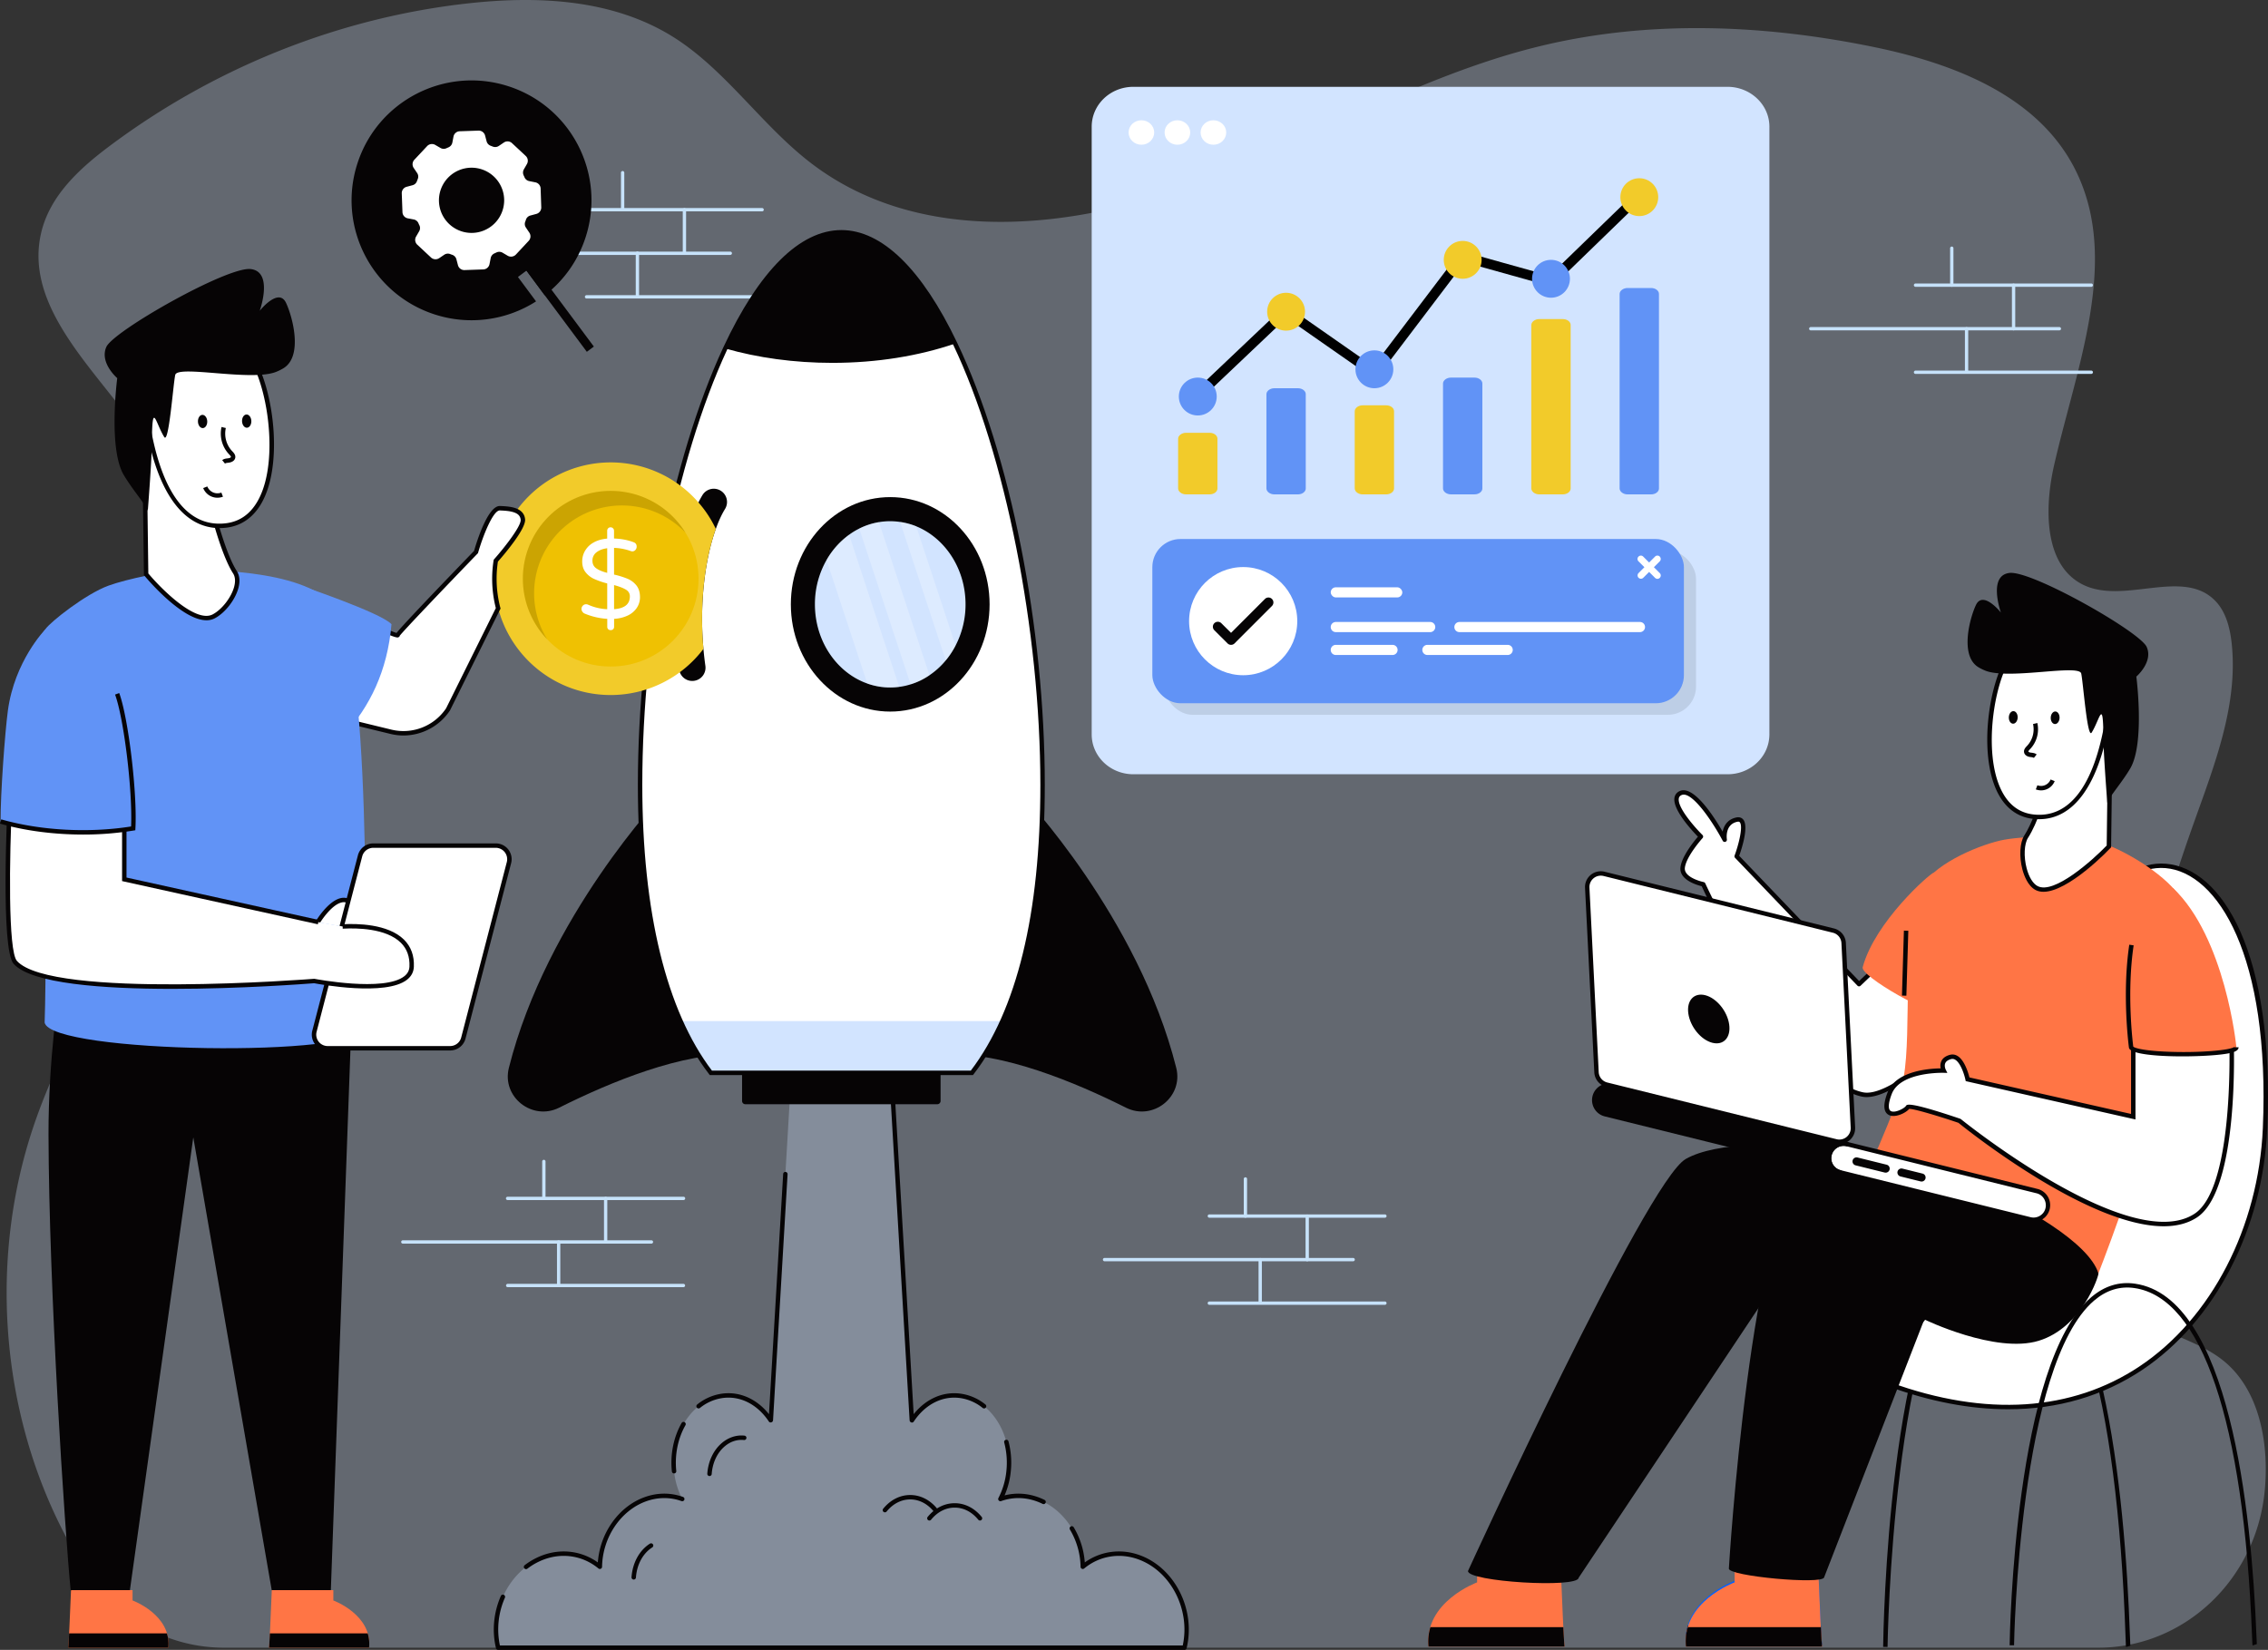 <svg xmlns="http://www.w3.org/2000/svg" viewBox="0 0 4300 3128.49"><rect x="0" y="0" width="4300" height="3128.49" fill="#333333" stroke="none"/><defs><style>.cls-1{opacity:0.3;}.cls-2{fill:#d2e4ff;}.cls-3{fill:#bdd6ff;}.cls-4{fill:#c6e2fa;}.cls-5{fill:#fff;}.cls-6{fill:#060405;}.cls-7{fill:#ff7545;}.cls-8{fill:#f2cb2a;}.cls-9{fill:#efc102;}.cls-10{opacity:0.15;}.cls-11{fill:#6193f6;}.cls-12{opacity:0.1;}.cls-13{fill:#0461fd;}.cls-14{opacity:0.25;}</style></defs><g id="Layer_2" data-name="Layer 2"><g id="Layer_1-2" data-name="Layer 1"><g id="Startup_Capital" data-name="Startup Capital"><g class="cls-1"><path class="cls-2" d="M424.52,3124.29h3554.2c162,0,299.57-128.68,315.18-298.76l.3-3.33c7.5-87.78-11.05-185.7-76.56-240.31-52.36-43.66-125.89-52.38-175.81-99.07-77.23-72.12-68-200.19-48.14-306.91a4038.16,4038.16,0,0,1,166.61-618.18c38.7-108.59,82.88-221,71-336.35-3-29.08-10.29-59.23-29.52-80.22-61.8-67.5-177.82,8.89-256.57-34.6-69.82-38.5-69.14-143.62-50.76-224.38,42.16-184.8,124.11-385,43-554.68C3868,182.09,3703.81,120.19,3552.37,89.07c-208.68-42.78-426-51.85-633.13-1.42-237.1,57.63-451.35,190.23-682.38,270.8s-504.14,101.21-700.51-50.16c-92.16-71-159.87-174.4-257.51-236.65C1164.76-.93,1023.62-8.31,891.07,6c-244.94,26.42-483,120.87-683.65,271.17C151,319.41,94.27,371.08,77.91,442,48.07,571,160,681.28,238.2,785.33c137.35,182.76,189,433.91,135.67,660.25-58.52,248.48-230.19,450.72-311,692.09C-18.38,2380.46-.42,2658.2,111.39,2887a917.34,917.34,0,0,0,52.24,92.83C222,3070.86,320.34,3124.29,424.52,3124.29Z"/></g><line class="cls-3" x1="1111.9" y1="397.64" x2="1445.11" y2="397.64"/><path class="cls-4" d="M1445.11,400.79H1111.9a3.15,3.15,0,0,1,0-6.29h333.21a3.15,3.15,0,0,1,0,6.29Z"/><line class="cls-3" x1="1111.9" y1="562.82" x2="1445.11" y2="562.82"/><path class="cls-4" d="M1445.11,566H1111.9a3.15,3.15,0,0,1,0-6.29h333.21a3.15,3.15,0,0,1,0,6.29Z"/><line class="cls-3" x1="913.25" y1="480.23" x2="1384.59" y2="480.23"/><path class="cls-4" d="M1384.59,483.38H913.25a3.15,3.15,0,0,1,0-6.3h471.34a3.15,3.15,0,1,1,0,6.3Z"/><line class="cls-3" x1="1180.47" y1="327.43" x2="1180.47" y2="397.64"/><path class="cls-4" d="M1180.47,400.79a3.15,3.15,0,0,1-3.15-3.15V327.43a3.15,3.15,0,0,1,6.3,0v70.21A3.15,3.15,0,0,1,1180.47,400.79Z"/><line class="cls-3" x1="1297.62" y1="397.64" x2="1297.62" y2="480.23"/><path class="cls-4" d="M1297.62,483.38a3.15,3.15,0,0,1-3.14-3.15V397.64a3.15,3.15,0,0,1,6.29,0v82.59A3.15,3.15,0,0,1,1297.62,483.38Z"/><line class="cls-3" x1="1208.49" y1="480.23" x2="1208.49" y2="560.06"/><path class="cls-4" d="M1208.49,563.21a3.15,3.15,0,0,1-3.14-3.15V480.23a3.15,3.15,0,1,1,6.29,0v79.83A3.15,3.15,0,0,1,1208.49,563.21Z"/><path class="cls-2" d="M3354.67,240.24V1392.59a76.39,76.39,0,0,1-1.58,14.88c-7.22,34.65-39.24,60.65-77.72,60.65H2148.87c-43.74,0-79.07-33.74-79.07-75.53V240.24c0-41.67,35.1-75.61,79.07-75.61h1126.5C3318.39,164.63,3354.67,198,3354.67,240.24Z"/><path class="cls-5" d="M2188.31,251.22c0,12.86-10.93,23.23-24.25,23.23s-24.33-10.37-24.33-23.23,10.86-23.16,24.33-23.16S2188.31,238.43,2188.31,251.22Z"/><path class="cls-5" d="M2324.85,251.22c0,12.86-10.93,23.23-24.32,23.23s-24.26-10.37-24.26-23.23,10.86-23.16,24.26-23.16S2324.85,238.43,2324.85,251.22Z"/><path class="cls-5" d="M2256.58,251.22c0,12.86-10.93,23.23-24.32,23.23S2208,264.08,2208,251.22s10.86-23.16,24.26-23.16S2256.58,238.43,2256.58,251.22Z"/><g class="cls-1"><path class="cls-2" d="M2245.76,3124.29H944.45c-17.13-71,21.33-147.72,85.86-171.35,38.68-14.2,78-6.1,107,17.92.86-56,34.69-109.1,85.54-127.81,24.35-8.9,48.92-8.5,70.68-.67a146.74,146.74,0,0,1-15.52-52.69c-7.21-70,33-133.79,89.75-142.68,36.84-5.85,71.64,13.14,93.51,46.19l.21-.4,35.88-607.29h195.53l35.88,607.29.22.4c21.86-33,56.66-52,93.51-46.19,56.77,8.89,97,72.73,89.74,142.68a146.74,146.74,0,0,1-15.52,52.69c21.77-7.83,46.33-8.23,70.68.67,50.85,18.71,84.68,71.8,85.54,127.81,29-24,68.3-32.12,107-17.92C2224.43,2976.57,2262.89,3053.28,2245.76,3124.29Z"/></g><path class="cls-6" d="M1278,2793.88a4.18,4.18,0,0,1-4.16-3.76c-3.36-32.49,3.22-65.16,18.53-92a4.2,4.2,0,0,1,7.29,4.16c-14.45,25.3-20.65,56.18-17.48,87a4.2,4.2,0,0,1-3.74,4.6Z"/><path class="cls-6" d="M994,2973.71a4.2,4.2,0,0,1,.78-5.88,129.34,129.34,0,0,1,34.1-18.83c35.85-13.15,74.34-8,104.58,13.61,4-55.52,39.24-105.58,87.94-123.5,24.49-9,49.91-9.18,73.53-.67a4.19,4.19,0,1,1-2.83,7.89c-21.78-7.83-45.21-7.61-67.81.66-47.9,17.62-81.94,68.59-82.79,123.93a4.2,4.2,0,0,1-6.87,3.17c-28.79-23.86-67.22-30.29-102.86-17.21a120.38,120.38,0,0,0-31.89,17.61A4.19,4.19,0,0,1,994,2973.71Z"/><path class="cls-6" d="M2245.76,3128.49H944.45a4.21,4.21,0,0,1-4.08-3.21c-7.85-32.55-4.55-67.78,9.3-99.23a4.2,4.2,0,0,1,7.68,3.39,148.3,148.3,0,0,0-9.55,90.66H2242.42c14.72-68-22.42-140.69-84-163.21-35.62-13.08-74.08-6.66-102.86,17.2a4.2,4.2,0,0,1-6.87-3.17,141.86,141.86,0,0,0-20.2-70.67,4.19,4.19,0,1,1,7.19-4.32,150.31,150.31,0,0,1,21,66.68c30.25-21.62,68.74-26.77,104.58-13.6,66.38,24.29,106.08,103.37,88.5,176.27A4.2,4.2,0,0,1,2245.76,3128.49Z"/><path class="cls-6" d="M1976.73,2851.61a113.51,113.51,0,0,0-10.8-4.63c-22.59-8.25-46-8.47-67.81-.65a4.2,4.2,0,0,1-5.13-5.9,141.67,141.67,0,0,0,15.06-51.18,150.11,150.11,0,0,0-4.15-54.18,4.2,4.2,0,0,1,8.11-2.16,158.69,158.69,0,0,1,4.38,57.21,152.79,152.79,0,0,1-11.76,45.43c20.9-5.41,42.91-4.22,64.19,3.56a120.58,120.58,0,0,1,11.61,5,4.19,4.19,0,0,1-3.7,7.53Z"/><path class="cls-6" d="M1724.56,2693l-35.65-603.34H1497.34a4.2,4.2,0,1,1,0-8.39h195.53a4.2,4.2,0,0,1,4.19,4l35.22,596.24c23.66-29.68,56.92-44,90.85-38.63a95.48,95.48,0,0,1,45.22,20.3,4.19,4.19,0,1,1-5.22,6.56,87.37,87.37,0,0,0-41.3-18.58c-34-5.39-67.43,11.19-89.37,44.36C1730.12,2699.05,1724.79,2697.26,1724.56,2693Z"/><path class="cls-6" d="M1457.75,2695.51c-22-33.17-55.33-49.76-89.36-44.36a87.36,87.36,0,0,0-41.31,18.58,4.19,4.19,0,0,1-5.23-6.56,95.66,95.66,0,0,1,45.24-20.31c33.85-5.39,67.18,9,90.85,38.65l26.9-455.42a4.19,4.19,0,1,1,8.37.5L1465.65,2693C1465.44,2697.12,1459.86,2698.69,1457.75,2695.51Z"/><path class="cls-6" d="M1345.21,2798.85h-.31a4.21,4.21,0,0,1-3.89-4.48c1.66-23.69,11.82-45,27.91-58.5,12.39-10.4,27.53-15.26,42.55-13.65a4.18,4.18,0,0,1,3.73,4.61,4.28,4.28,0,0,1-4.61,3.73c-13-1.36-25.49,2.7-36.28,11.73-14.35,12-23.44,31.23-24.93,52.66A4.19,4.19,0,0,1,1345.21,2798.85Z"/><path class="cls-6" d="M1201.23,2995.11a4.2,4.2,0,0,1-3.89-4.48c1.9-27.22,14.91-51,34.83-63.57a4.19,4.19,0,1,1,4.48,7.09c-17.66,11.17-29.23,32.5-30.94,57.06A4.2,4.2,0,0,1,1201.23,2995.11Z"/><path class="cls-6" d="M1770.4,2866.08c-12-14.77-27.86-22.91-44.69-22.91s-32.7,8.14-44.69,22.91a4.19,4.19,0,1,1-6.52-5.28c13.62-16.78,31.81-26,51.21-26s37.59,9.24,51.21,26a4.19,4.19,0,1,1-6.52,5.28Z"/><path class="cls-6" d="M1854.72,2881.62c-12-14.78-27.87-22.92-44.7-22.92s-32.7,8.14-44.69,22.92a4.19,4.19,0,0,1-6.52-5.28c13.62-16.79,31.81-26,51.21-26s37.59,9.24,51.22,26a4.19,4.19,0,0,1-6.52,5.28Z"/><path class="cls-6" d="M1256.14,1507.57s-219.4,230.75-291.35,517.3c-13.85,55.19,44.44,101,95.3,75.49,96.71-48.47,234.8-105.67,340.35-100.92C1581.33,2007.57,1256.14,1507.57,1256.14,1507.57Z"/><path class="cls-6" d="M1938.76,1507.57s219.4,230.75,291.35,517.3c13.85,55.19-44.44,101-95.3,75.49-96.71-48.47-234.8-105.67-340.35-100.92C1613.57,2007.57,1938.76,1507.57,1938.76,1507.57Z"/><path class="cls-6" d="M1406.94,2034.31h376.33a0,0,0,0,1,0,0v53.31a6.17,6.17,0,0,1-6.17,6.17h-364a6.17,6.17,0,0,1-6.17-6.17v-53.31A0,0,0,0,1,1406.94,2034.31Z"/><path class="cls-5" d="M1974.47,1488c0,262.12-52,439.6-134,546.36H1345.57c-82-106.76-134.21-284.24-134.21-546.36,0-290.34,63.86-617.08,161.47-827.16C1435.17,527,1511,440.42,1593,440.42c80.07,0,154.22,82.55,215.61,211C1908.7,861,1974.47,1193.23,1974.47,1488Z"/><path class="cls-2" d="M1639.67,449.83a120.49,120.49,0,0,0-93.36,0Z"/><path class="cls-2" d="M1288,1936.13c16.92,37.68,36.24,70.35,57.61,98.18h494.88c21.37-27.83,40.67-60.5,57.58-98.18Z"/><path class="cls-6" d="M1810.81,651.45c-68.63,23.45-148.12,36.6-232.76,36.6-72.83,0-141.65-9.72-203-27.26C1437.36,527,1513.23,440.42,1595.2,440.42,1675.27,440.42,1749.42,523,1810.81,651.45Z"/><path class="cls-6" d="M1844.71,2038.5h-499l-1.26-1.64c-89.63-116.73-135.08-301.41-135.08-548.91,0-291.93,63.53-617.3,161.86-828.93,67.89-145.75,145.35-222.79,224-222.79,76.81,0,152.68,73.8,219.38,213.42,101,211.42,166.26,540.47,166.26,838.3,0,247.66-45.38,432.34-134.88,548.91Zm-494.88-8.39h490.74c87.52-115.16,131.9-297.56,131.9-542.16,0-292.11-66.49-627.54-165.44-834.69-65.22-136.5-138.46-208.65-211.82-208.65-75.14,0-150,75.37-216.39,217.95C1281,873.16,1217.75,1197.14,1217.75,1488,1217.75,1728.93,1263.42,1916.34,1349.83,2030.11Z"/><ellipse class="cls-6" cx="1687.81" cy="1145.94" rx="188.4" ry="203.33"/><path class="cls-2" d="M1830.61,1145.91a168.72,168.72,0,0,1-18.91,78.21,156.22,156.22,0,0,1-18.57,28.11,145.55,145.55,0,0,1-31,28.19,129.45,129.45,0,0,1-35.72,17.24,116.1,116.1,0,0,1-21.59,4.76,126.75,126.75,0,0,1-17.06,1.17,128.28,128.28,0,0,1-43.5-7.52c-57.48-20.33-99.22-79.89-99.22-150.16a168.44,168.44,0,0,1,22-84,152.36,152.36,0,0,1,42.75-47.93,129.37,129.37,0,0,1,19.24-11.71,131.68,131.68,0,0,1,37.39-12.22,128.32,128.32,0,0,1,40.16-.33,130.21,130.21,0,0,1,30.45,8.2C1791.62,1020.17,1830.61,1078.14,1830.61,1145.91Z"/><path class="cls-6" d="M1374.68,965c-6.27,10.21-12.21,23-17.56,38-19.66,54.71-31.46,138-23.43,227.46.92,10.62,2.18,21.33,3.68,32.12a25.09,25.09,0,0,1-21.33,28.36,25.52,25.52,0,0,1-3.6.25,25,25,0,0,1-24.76-21.58c-2.93-20.67-4.85-41.08-5.85-61v-.08c-3.94-75,4.93-143,19.66-195.5,6.6-23.51,14.3-43.84,22.67-60.32,2.51-5,5.1-9.7,7.69-14A25.12,25.12,0,1,1,1374.68,965Z"/><path class="cls-6" d="M246.28,3015.27l120.18-858.68,148.72,858.68H627.26l42-1158.3h-552c-6,13-25.64,157.78-25.29,294.23.77,293.87,30.75,750.12,42.16,865.93Z"/><path class="cls-7" d="M251.32,3034.74v-19.55H134.63c-1.52,37.81-4.52,109.1-5.41,109.1H319.09C325.55,3061.9,251.32,3034.74,251.32,3034.74Z"/><path class="cls-6" d="M316.48,3097.15a68.8,68.8,0,0,1,2.61,27.14H129.22c.36,0,1-11.25,1.83-27.14Z"/><path class="cls-7" d="M632,3034.74v-19.55H515.29c-1.53,37.81-4.52,109.1-5.41,109.1H699.75C706.2,3061.9,632,3034.74,632,3034.74Z"/><path class="cls-6" d="M697.13,3097.15a68.61,68.61,0,0,1,2.62,27.14H509.88c.35,0,1-11.25,1.83-27.14Z"/><path class="cls-8" d="M1333.69,1230.4a220.72,220.72,0,0,1-175.84,87.5c-102.39,0-188.48-69.85-213.32-164.38a221.41,221.41,0,0,1-4.52-90.35,217.3,217.3,0,0,1,38.82-94.45,220.23,220.23,0,0,1,345.33-16.06,215.21,215.21,0,0,1,33,50.28C1337.46,1057.65,1325.66,1140.89,1333.69,1230.4Z"/><circle class="cls-9" cx="1157.86" cy="1097.34" r="166.52"/><g class="cls-10"><path d="M1299.55,1009.94a166.49,166.49,0,0,0-262.08,202.43,166.5,166.5,0,1,1,262.08-202.43Z"/></g><path class="cls-5" d="M1206.54,1110a42.76,42.76,0,0,0-16.9-12.64,157.8,157.8,0,0,0-25.43-7.86v-50.61a103.72,103.72,0,0,1,31,5.77,9.52,9.52,0,0,0,3.43.84,7.56,7.56,0,0,0,6.11-2.76,9.23,9.23,0,0,0,2.34-6.19c0-4.27-1.92-7-5.94-8.45-10.7-4.1-23.09-6.44-37-7v-14.64a6.11,6.11,0,0,0-1.93-4.68,6.23,6.23,0,0,0-4.6-1.93,6.1,6.1,0,0,0-4.6,1.93,6.7,6.7,0,0,0-1.84,4.68v14.81c-10,.92-18.65,3.34-25.77,7.44a42,42,0,0,0-16.14,15.56,39.79,39.79,0,0,0-5.44,20.33c0,8.37,2.18,15.31,6.61,20.75A43.31,43.31,0,0,0,1127,1098a148.18,148.18,0,0,0,24.26,8.28v48.86a97.76,97.76,0,0,1-36-8.45,9.67,9.67,0,0,0-4-.92,8.06,8.06,0,0,0-6.27,2.68,8.73,8.73,0,0,0-2.51,6.27,8.63,8.63,0,0,0,1.75,5.19,8.9,8.9,0,0,0,4.19,3.51,131,131,0,0,0,42.91,10v15.06a6.3,6.3,0,0,0,1.84,4.68,6.6,6.6,0,0,0,4.6,1.67,6.7,6.7,0,0,0,4.77-1.75,6.48,6.48,0,0,0,1.76-4.6v-15.06a68.41,68.41,0,0,0,25.85-6.28,42.35,42.35,0,0,0,17.23-14.55,36.28,36.28,0,0,0,6-20.42C1213.31,1123,1211.05,1115.62,1206.54,1110Zm-55.3-23.76c-9.2-2.34-16.14-5.27-20.91-8.7s-7.11-8.2-7.11-14.39a19.43,19.43,0,0,1,7.69-15.89c5.11-4,11.88-6.61,20.33-7.7Zm13,68.85v-45.68c10,2.68,17.4,5.6,22.42,8.62s7.53,7.36,7.53,12.88Q1194.16,1153,1164.21,1155.11Z"/><path class="cls-5" d="M937.33,1097.38a221.33,221.33,0,0,0,7.2,56.14l-95.29,192a101.28,101.28,0,0,1-108,42.08L526.08,1335.3l123.39-176.43s103.57,49.86,104.16,45.59,148.9-157.69,148.9-157.69,23.93-83.9,45.34-83.07c11.55.42,22.76,1.34,31,5,6.94,3,11.71,8.12,12.54,16.4,1.76,18.07-51.36,78.05-51.36,78.05A219.24,219.24,0,0,0,937.33,1097.38Z"/><path class="cls-6" d="M764.9,1394.62a104.23,104.23,0,0,1-24.65-3l-221.12-53.74,129-184.37,3.21,1.54c42.43,20.43,90.27,42.33,100.47,45.15,6.8-8.58,34.29-38.94,147-155.63,4.79-16.6,26.14-86.2,49.25-85.1,11.58.42,23.54,1.36,32.5,5.39s14.08,10.57,15,19.8c1.8,18.43-40.9,68.21-51.57,80.33a215.41,215.41,0,0,0-2.44,32.36,217.72,217.72,0,0,0,7.05,55.07l.4,1.52-96,193.39A106.24,106.24,0,0,1,764.9,1394.62ZM533,1332.67l209.2,50.84a97.37,97.37,0,0,0,103.53-40.34l94.32-190.12a226.16,226.16,0,0,1-6.94-55.66,223.82,223.82,0,0,1,2.73-34.87l.2-1.21.81-.92c20.06-22.66,51.47-63,50.32-74.87-.62-6.13-3.81-10.25-10.05-12.95-7.69-3.45-18.68-4.29-29.43-4.68h-.19c-12.51,0-31.46,46.68-41,80l-.29,1-.73.76c-56.3,58.27-141,146.8-147.87,156.17l-.18,1.29-2,1.19c-2.24,1.21-6,3.25-104.6-44.14Zm217.85-131.28a3.88,3.88,0,0,0-1.39,2.37A6.49,6.49,0,0,1,750.88,1201.39Z"/><path class="cls-11" d="M564.08,1108.39s158.27,53.1,178.18,75.26C734.53,1272.75,701,1340,651.94,1394"/><path class="cls-11" d="M690.75,1949c0,56.91-594.2,48.72-606.12-10,0,0,7.21-199.74-7.74-391.46H19.34c-.46-52-.55-163,4.87-203.74,12.66-94.35,38.89-117.13,61.85-150.79,9.63-14.11,76.82-67,119.65-82.54,35-12.71,109.12-28.17,146.31-29.11,52.23-1.32,248.13,0,290.68,81C708.82,1288.49,690.75,1949,690.75,1949Z"/><path class="cls-5" d="M602.41,1748.69s34-56.59,60.8-38.65c26.27,17.39-13.18,45.55-14.62,46.89"/><path class="cls-6" d="M652,1759.58l-6.27-5.71c.13-.13.51-.43,1.08-.89,18.87-14.81,21.38-24.53,21.2-29-.16-4-2.49-7.38-7.12-10.45a16.09,16.09,0,0,0-13.07-2.34c-20.51,4.58-41.6,39.31-41.81,39.66l-7.19-4.32C599.75,1745,622,1708.38,646,1703a24.45,24.45,0,0,1,19.56,3.55c6.91,4.58,10.57,10.33,10.84,17.09C676.82,1734.27,668.39,1746.7,652,1759.58Z"/><path class="cls-5" d="M853.47,1987.66H621.21a25.82,25.82,0,0,1-24.93-32.55l86.48-332.61a25.81,25.81,0,0,1,24.93-19.09H940A25.83,25.83,0,0,1,964.88,1636l-86.48,332.6A25.82,25.82,0,0,1,853.47,1987.66Z"/><path class="cls-6" d="M853.47,1991.86H621.21a30,30,0,0,1-29-37.85l86.46-332.57a30.1,30.1,0,0,1,29-22.22H940a30,30,0,0,1,29,37.84l-86.46,332.57A30.1,30.1,0,0,1,853.47,1991.86ZM707.69,1607.6a21.69,21.69,0,0,0-20.89,16l-86.46,332.57a21.63,21.63,0,0,0,20.87,27.31H853.47a21.68,21.68,0,0,0,20.88-16l86.46-332.57A21.62,21.62,0,0,0,940,1607.6Z"/><path class="cls-5" d="M649.75,1756.77c4.39,0,134.69-11.66,130.74,76.31-2.78,62.41-184.63,27.08-184.63,27.08S96.22,1900.06,29,1824.83c-24.39-27.26-9.77-317.53-9.77-317.53l216.46,1.8v158.26l367.92,81.16"/><path class="cls-6" d="M326.64,1875.06c-130.9,0-267.06-9.69-300.8-47.44C1,1799.88,13.5,1537,15,1507.09l.19-4,224.65,1.87v159l364.62,80.43-1.8,8.19-371.21-81.88V1513.26l-208.28-1.73c-5.7,116.06-7.94,291.66,8.91,310.5,65.11,72.84,558.46,34.34,563.44,33.94l.57,0,.57.11c1.31.25,131.71,25.15,169.92-5,6.21-4.89,9.38-10.84,9.71-18.2.83-18.51-4.63-33.72-16.23-45.21-28.25-28-85.31-28.07-108.54-26.8-.92,0-1.53.08-1.78.08v-8.39l1.33-.07c24.36-1.33,84.27-1.12,114.9,29.22,13.35,13.23,19.64,30.57,18.7,51.54-.43,9.81-4.76,18-12.89,24.42-40.25,31.72-165.34,8.76-176.16,6.7C581.92,1865.47,456.88,1875.06,326.64,1875.06Z"/><path class="cls-11" d="M252.55,1570.72c3.68-68-13.23-208-30.43-255.12C186.45,1217.78,85.3,1194.17,85.3,1194.17s-57.72,59.1-70.39,153.46C9.45,1388.36.74,1505.7,1.15,1557.69,64.54,1575.82,158.9,1586.27,252.55,1570.72Z"/><path class="cls-6" d="M157.52,1582.46c-54.63,0-109.65-7-157.52-20.74l2.31-8.06c74.25,21.24,166,26.23,246.22,13.46,2.89-67.92-13.49-203.86-30.35-250.09l7.88-2.87c17.41,47.73,34.33,189.32,30.67,256.78l-.18,3.37-3.31.54A588.22,588.22,0,0,1,157.52,1582.46Z"/><path class="cls-5" d="M406.53,981.5s18.42,71.64,39,103.57c15.48,24-13.69,69.71-40.31,83.64-43.38,22.7-128.17-79.82-128.17-79.82L273.65,827Z"/><path class="cls-6" d="M391.37,1176.12c-47,0-114.39-80.72-117.57-84.55l-.94-1.15v-1.48l-3.54-273.42,141,164,.24,1c.18.71,18.49,71.35,38.45,102.34,5.33,8.28,6.41,19.28,3.09,31.82-6,22.67-25.32,47.52-45,57.81A33.54,33.54,0,0,1,391.37,1176.12Zm-110.15-88.77c23.82,28.46,89.37,94.73,122,77.65,17.49-9.16,35.39-32.23,40.75-52.51,1.88-7.12,3.06-17.26-2-25.15-19.65-30.5-36.93-94.86-39.29-103.84L278,838.48Z"/><path class="cls-5" d="M278.89,797.51c2.2,3.08,22.66,213.17,149.14,199S521.58,720.92,465.1,663s-171.78-6-171.78-6l-37.8,91Z"/><path class="cls-6" d="M416.23,1001.33c-69.3,0-118.81-69-140.12-196.07-.53-3.1-.86-5.21-1.09-6.1l-24.09-51,39.15-94.28,1.52-.69c4.81-2.16,118.64-52.45,176.5,6.9,42.2,43.28,68.78,185.19,38.14,271-14.8,41.44-41.68,65.49-77.74,69.55A109.23,109.23,0,0,1,416.23,1001.33ZM282.56,795.47c.57,1,.79,2.3,1.82,8.4,22,131.32,71.42,196.51,143.18,188.42,33.12-3.72,56.93-25.27,70.78-64,29.2-81.75,3.53-221.54-36.25-262.33-50.34-51.65-152-11.44-165.56-5.74l-36.42,87.73Z"/><ellipse class="cls-6" cx="384.13" cy="799.18" rx="8.82" ry="12.56" transform="translate(-30.42 15.35) rotate(-2.2)"/><ellipse class="cls-6" cx="467.74" cy="798.48" rx="8.82" ry="12.56" transform="translate(-30.33 18.56) rotate(-2.2)"/><path class="cls-6" d="M426.56,879.06l-5.26-6.53c3.13-2.52,6.8-3,10.05-3.38l1.89-.25c2.4-.38,4.36-1.38,4.55-2.34.24-1.26-1.92-3.51-3.5-5.15A57.13,57.13,0,0,1,420,809.65l8.16,1.94a48.45,48.45,0,0,0,12,43.83c2.87,3,6.95,7.21,5.85,12.76-.93,4.67-5.22,8-11.48,9l-2.15.28C430,877.76,427.83,878,426.56,879.06Z"/><path class="cls-6" d="M412.25,943.77a28.91,28.91,0,0,1-27-18.3l7.8-3.08A21,21,0,0,0,404,933.68a20.79,20.79,0,0,0,15.71.32l3,7.82A29,29,0,0,1,412.25,943.77Z"/><path class="cls-6" d="M537.79,698a89.75,89.75,0,0,1-17.13,8.17C470.88,722.62,336.15,691.8,332.22,711c-4,18.82-12.15,131.6-20.83,117.7C295,802.44,289,759.13,288,834.2c.61,28-7.79,134.51-7.79,134.51-4.72-13.06-29-39.94-45.74-68.37C204.88,850.11,222.27,717,222.27,717s-34-29.12-20.65-59.15C215,627.6,430.79,505.19,475.19,510.18c42.32,4.76,19.11,73.64,17.27,79.11,3.47-4.5,36.06-43,49.6-15.5C554.25,599.07,575.05,674.77,537.79,698Z"/><path class="cls-11" d="M3145.31,557.31V926.22c0,6-6.46,11.21-14.92,11.21h-44.76c-8,0-14.92-5.24-14.92-11.21V557.31c0-6,7-11.2,14.92-11.2h44.76C3138.85,546.11,3145.31,551.33,3145.31,557.31Z"/><path class="cls-8" d="M2977.89,616.22v310c0,6-6.46,11.21-14.92,11.21h-44.75c-8,0-14.92-5.24-14.92-11.21v-310c0-6,7-11.2,14.92-11.2H2963C2971.43,605,2977.89,610.24,2977.89,616.22Z"/><path class="cls-11" d="M2810.47,727.18v199c0,6-6.45,11.21-14.91,11.21H2750.8c-8,0-14.92-5.24-14.92-11.21v-199c0-6,7-11.2,14.92-11.2h44.76C2804,716,2810.47,721.2,2810.47,727.18Z"/><path class="cls-8" d="M2643.06,779.74V926.22c0,6-6.46,11.21-14.92,11.21h-44.75c-8,0-14.92-5.24-14.92-11.21V779.74c0-6,7-11.2,14.92-11.2h44.75C2636.6,768.54,2643.06,773.76,2643.06,779.74Z"/><path class="cls-11" d="M2475.64,747.37V926.22c0,6-6.45,11.21-14.91,11.21H2416c-7.95,0-14.92-5.24-14.92-11.21V747.37c0-6,7-11.21,14.92-11.21h44.76C2469.19,736.16,2475.64,741.38,2475.64,747.37Z"/><path class="cls-8" d="M2308.23,831.83v94.39c0,6-6.46,11.21-14.92,11.21h-44.75c-8,0-14.93-5.24-14.93-11.21V831.83c0-6,7-11.2,14.93-11.2h44.75C2301.77,820.63,2308.23,825.84,2308.23,831.83Z"/><path d="M2270.93,758.72a9.34,9.34,0,0,1-6.42-16.12l167.41-158.85a9.35,9.35,0,0,1,11.77-.89l160,111.67,162-213.61a9.33,9.33,0,0,1,10-3.34l162.24,45.27L3101.5,364.23a9.34,9.34,0,1,1,13,13.42L2947.09,540a9.19,9.19,0,0,1-9,2.29l-161.28-45L2613.2,713a9.34,9.34,0,0,1-12.79,2L2439.24,602.55,2277.36,756.16A9.31,9.31,0,0,1,2270.93,758.72Z"/><circle class="cls-8" cx="3108.01" cy="373.86" r="35.91"/><circle class="cls-11" cx="2940.59" cy="528.62" r="35.91"/><circle class="cls-8" cx="2773.18" cy="492.71" r="35.91"/><circle class="cls-11" cx="2605.76" cy="700.26" r="35.91"/><circle class="cls-8" cx="2438.35" cy="591.05" r="35.91"/><circle class="cls-11" cx="2270.93" cy="751.89" r="35.91"/><g class="cls-12"><rect x="2207.75" y="1043.96" width="1007.82" height="311.43" rx="53.33"/></g><rect class="cls-11" x="2184.78" y="1022.07" width="1007.82" height="311.43" rx="53.33"/><path class="cls-5" d="M3146.86,1095.65a6.27,6.27,0,0,1-9.05,0l-11.17-11.17-11.17,11.17a6.32,6.32,0,0,1-8.94-8.93l11.17-11.18-11.17-11.17a6.15,6.15,0,0,1,0-8.94,6.21,6.21,0,0,1,8.94,0l11.17,11.17,11.17-11.17a6.27,6.27,0,0,1,9.05,0,6.48,6.48,0,0,1,0,8.94l-11.17,11.17,11.17,11.18A6.31,6.31,0,0,1,3146.86,1095.65Z"/><circle class="cls-5" cx="2357" cy="1177.79" r="102.55"/><path class="cls-6" d="M2327.36,1220l-25.06-25a9.39,9.39,0,1,1,13.29-13.28L2334,1200l64.42-64.43a9.4,9.4,0,0,1,13.29,13.29L2340.64,1220A9.39,9.39,0,0,1,2327.36,1220Z"/><rect class="cls-5" x="2522.99" y="1113.61" width="135.7" height="19.22" rx="9.61"/><path class="cls-5" d="M2721.18,1189h0a9.61,9.61,0,0,1-9.61,9.61h-179A9.61,9.61,0,0,1,2523,1189h0a9.61,9.61,0,0,1,9.61-9.61h179A9.61,9.61,0,0,1,2721.18,1189Z"/><path class="cls-5" d="M3118.86,1189h0a9.61,9.61,0,0,1-9.61,9.61H2767a9.61,9.61,0,0,1-9.61-9.61h0a9.61,9.61,0,0,1,9.61-9.61h342.3A9.61,9.61,0,0,1,3118.86,1189Z"/><path class="cls-5" d="M2649.77,1232.36h0a9.61,9.61,0,0,1-9.61,9.61H2532.6a9.61,9.61,0,0,1-9.61-9.61h0a9.61,9.61,0,0,1,9.61-9.61h107.56A9.61,9.61,0,0,1,2649.77,1232.36Z"/><path class="cls-5" d="M2868.09,1232.36h0a9.61,9.61,0,0,1-9.61,9.61H2706.26a9.61,9.61,0,0,1-9.61-9.61h0a9.61,9.61,0,0,1,9.61-9.61h152.22A9.61,9.61,0,0,1,2868.09,1232.36Z"/><path class="cls-6" d="M4031,3123c-.43-1.15-.5-1.92-1.16-20.9-16-461.29-95.32-726.92-223.33-748-24.76-4.06-48,2.87-69.15,20.59-149.22,125.11-158.59,742-158.67,748.22l-8.38-.11c.32-25.54,9.51-627,161.66-754.53,23.1-19.38,48.64-26.92,75.9-22.44,178.61,29.36,221,486.22,230.35,755.94.34,9.85.61,17.63.8,18.85Z"/><path class="cls-13" d="M3288.7,2997.53v-28.05h158.55c2.05,51,6.19,149.78,7.41,149.78H3196.57C3187.8,3034.45,3288.7,2997.53,3288.7,2997.53Z"/><path class="cls-6" d="M3200.13,3082.36a93.36,93.36,0,0,0-3.56,36.9h258.09c-.48,0-1.41-15.3-2.48-36.9Z"/><path class="cls-7" d="M2800.5,3000.46V2972.4h158.55c2.06,51,6.19,149.78,7.42,149.78h-258.1C2699.6,3037.38,2800.5,3000.46,2800.5,3000.46Z"/><path class="cls-6" d="M2711.93,3085.29a93.33,93.33,0,0,0-3.56,36.89h258.1c-.48,0-1.41-15.29-2.49-36.89Z"/><path class="cls-5" d="M3224.88,1586.31s-32,35.42-34.65,58.82,39,31.61,39,31.61,169.4,371.31,302.1,398.6c65.82,13.5,223-156.53,223-156.53l-199.93-81-29.77,28.35-232-242.36s27.92-75.65,0-69.57-22.77,38.11-22.77,38.11-54.51-103-83.92-88.3S3224.88,1586.31,3224.88,1586.31Z"/><path class="cls-6" d="M3539.05,2080.27a42.86,42.86,0,0,1-8.53-.82c-129.77-26.69-289.49-367.15-304.2-399.07-9.05-2.18-42.92-11.92-40.26-35.71,2.31-20.65,25.2-49,33.1-58.18-11.34-11.61-48.1-51.26-44.52-73.68a16.52,16.52,0,0,1,9.41-12.54c26.18-13.1,65.35,47.82,82,76.67,2.26-11.3,9.17-23.24,25.63-26.83,7-1.51,11,1.14,13.16,3.62,11.25,12.93-2.65,55.57-7.43,69l227.34,237.46,26.73-25.47a4.2,4.2,0,0,1,4.46-.85l200,81a4.19,4.19,0,0,1,1.5,6.74C3751.2,1928.39,3610,2080.26,3539.05,2080.27Zm-346.8-573.52a9.82,9.82,0,0,0-4.45,1,8.15,8.15,0,0,0-4.88,6.36c-2.8,17.58,31.47,55.91,44.91,69.2a4.19,4.19,0,0,1,.16,5.79c-.31.35-31.15,34.69-33.59,56.48-2.13,19,35.3,26.94,35.68,27a4.21,4.21,0,0,1,3,2.37c1.69,3.7,170,369.69,299.12,396.24a36.74,36.74,0,0,0,7.38.71c60.28,0,183.29-126.1,207.51-151.55l-191.75-77.7-27.81,26.48a4.19,4.19,0,0,1-5.92-.13l-232-242.36a4.2,4.2,0,0,1-.91-4.35c8-21.71,16.36-55.63,9.87-63.09-.44-.51-1.46-1.72-5-.93-23.65,5.15-19.69,32.21-19.51,33.35a4.2,4.2,0,0,1-7.86,2.62C3247.29,1558.69,3212.22,1506.75,3192.25,1506.75Z"/><path class="cls-7" d="M3666,1654.83c-8.29,2.5-111,93.26-134.21,178.37-9.09,16.08,138.91,99.68,148,83.6l50.64-110.25Z"/><path class="cls-5" d="M3581,2624.64c453.66,165.85,700-174,713.43-485.21,13.54-313.37-77.42-488.15-188.3-497.52-98.31-8.22-181.24,131.67-196,204.7S3789.79,2335.72,3653.33,2396,3581,2624.64,3581,2624.64Z"/><path class="cls-6" d="M3807.25,2672.21c-71.66,0-148.05-14.51-227.71-43.63l-1.79-.66-.68-1.78c-.66-1.73-64-172.73,74.56-233.94,129.92-57.42,235.26-451.86,254.37-546.43,15.17-75,99.59-216.51,200.47-208,106.05,9,206.59,167.61,192.14,501.87-8.23,190.35-99.09,365.84-237.13,458C3987.06,2647.26,3901.21,2672.21,3807.25,2672.21Zm-223-50.84c180.74,65.59,344.12,55,472.58-30.76,135.85-90.68,225.28-263.63,233.39-451.36,14.14-326.93-85.7-484.82-184.45-493.16-96.09-8-176.88,128.8-191.55,201.35-19.28,95.4-126,493.57-259.2,552.43C3529.59,2455.28,3577.5,2602.49,3584.25,2621.37Z"/><path class="cls-6" d="M3695,2203.34s-382.41-71.68-498.89-5.75c-74.81,42.35-412.87,781.28-412.87,781.28-1.28,20.28,208.49,33.1,209.77,12.82l364.54-546.83,271,83.53L3781.72,2343Z"/><path class="cls-7" d="M3978.12,1595.83c44,13.19,122,57.9,153.45,102.2,69.26,168-163.92,744-163.92,744l-443-185.76s74.16-156.85,84.51-213.26c16.19-88.22-4.4-278.35,32.16-357.33,20.45-44.16,102.21-80.32,150.46-91.75C3830,1584.81,3932.51,1582.15,3978.12,1595.83Z"/><path class="cls-5" d="M3617,2099.29c3.82-5.89,98.13,26,98.13,26s322.39,261.94,448,179.65c79.4-52,67.66-336.46,67.66-336.46l-186.15-27.64v176.6l-314.11-71s-10.18-48.5-32.67-42.21-12.56,25.75-12.56,25.75-84.81-3-102.46,42.62C3559.92,2131.66,3610.34,2109.47,3617,2099.29Z"/><path class="cls-6" d="M4102.06,2325.2c-143.64,0-371.88-182.31-389-196.17-40.23-13.58-85.12-26.9-93.41-26.31-6.33,7.75-26.75,17.49-38.4,11.52-10.57-5.4-11.38-19.91-2.4-43.12,15.9-41.11,80.4-45.11,100.58-45.34a21.76,21.76,0,0,1,1-13.21c2.59-5.91,8-10.06,16.2-12.34a18.16,18.16,0,0,1,14.85,2.11c13.38,8.13,20.41,32.47,22.44,40.62l306.43,69.25V1936l194.39,28.86.15,3.47c.48,11.71,10.91,287.4-69.56,340.13C4147.5,2320.16,4125.94,2325.2,4102.06,2325.2Zm-482.37-230.56c9.1,0,32.57,5,96.76,26.69l1.3.71c3.21,2.61,321.52,259.06,443,179.4,71.87-47.1,66.86-296.85,65.89-329.32l-177.88-26.41v177L3726.9,2050l-.55-2.63c-1.76-8.36-8.65-31.43-19.21-37.83a9.93,9.93,0,0,0-8.23-1.21c-5.6,1.57-9.21,4.12-10.76,7.59-2.46,5.54.78,12.17.81,12.24l3.15,6.3-7-.23c-.74,0-82-2.37-98.41,40-6.86,17.74-7.45,29.64-1.61,32.62,7.93,4.06,25.43-5.2,28.4-9.77l3.52,2.28-3.52-2.28C3614.12,2096,3615,2094.64,3619.69,2094.64Z"/><path class="cls-7" d="M4120,1683.92s-65.2,16.72-78.89,108c-14.24,95-.64,194.11-.64,194.11,8,18,199.54,16.7,199.54-.21C4240.05,1983.28,4219,1777.77,4120,1683.92Z"/><path class="cls-6" d="M4137.54,2003.05c-47.69,0-95.87-4.14-100.86-15.31l-.32-1.14c-.14-1-13.52-100.84.64-195.3l8.29,1.25c-13.27,88.51-2,181.94-.74,192,2.45,2.51,17.85,7.49,61,9.48,62.77,2.93,125.31-2.7,130.57-9.17a1.62,1.62,0,0,0-.26.94h8.38c0,6.61-9.06,9.43-17.93,11.32C4209.86,2000.65,4173.84,2003.05,4137.54,2003.05Z"/><path class="cls-7" d="M3288.7,3000.46V2972.4h158.55c2.05,51,6.19,149.78,7.41,149.78H3196.57C3187.8,3037.38,3288.7,3000.46,3288.7,3000.46Z"/><path class="cls-6" d="M3200.13,3085.29a93.33,93.33,0,0,0-3.56,36.89h258.09c-.48,0-1.41-15.29-2.48-36.89Z"/><path class="cls-6" d="M3978.5,2414.41c1,4.82-31.25,102.85-113.2,127.91s-216.93-40.49-216.93-40.49l-189.91,489.05c-2.28,14.44-182.9-2.31-180.62-16.75,0,0,40.45-678.72,152-780.62C3505.16,2124.73,3943.32,2301.83,3978.5,2414.41Z"/><path class="cls-6" d="M4270.91,3120.06c-.49-1.18-.54-1.68-1.21-18.7-15.82-406.43-95-640.45-223-659-27.53-4-53.22,4-76.3,23.67-142.53,121.61-151.79,648.46-151.86,653.77l-8.39-.12c.32-21.83,9.4-536,154.8-660,25-21.33,52.87-30,82.94-25.6,178.69,25.83,220.91,428.94,230.17,666.93.34,8.56.6,15.33.78,16.47Z"/><rect class="cls-6" x="3557.48" y="1828.06" width="123.17" height="8.39" transform="matrix(0.03, -1, 1, 0.03, 1671.2, 5390.43)"/><path class="cls-5" d="M3861.31,1683.92c41.28,21.55,137-78.94,137-78.94l3.2-248.94-126.26,146.82s-14.14,53.08-33.71,83.46C3826.88,1609.17,3836,1670.67,3861.31,1683.92Z"/><path class="cls-6" d="M3859.37,1687.63h0c-14.85-7.78-22-27.77-25-39-6.49-24.56-5-51.12,3.68-64.59,13.88-21.54,26.89-58.84,33.44-83.19,212.64-247.26,100.59-117,134.41-156.3l-3.37,262.12-1.13,1.19C3972.89,1637.77,3896.6,1707.06,3859.37,1687.63Zm3.89-7.43c31.07,16.25,103.93-48.91,130.92-76.93l3-235.75-118.12,137.36c-2.05,7.48-15.49,55-34,83.71-7.36,11.45-8.47,35.8-2.63,57.91,4.44,16.82,12,29.1,20.79,33.7Z"/><path class="cls-5" d="M3996.58,1359.45c-2.1,2.93-21.53,202.58-141.73,189.07s-88.9-261.86-35.23-316.9,163.25-5.7,163.25-5.7l35.92,86.5Z"/><path class="cls-6" d="M3866.07,1553.35a103.2,103.2,0,0,1-11.68-.67c-34.36-3.86-60-26.76-74.06-66.23-29.15-81.61-3.86-216.58,36.28-257.76,55.08-56.48,163.4-8.66,168-6.6l1.51.69,37.28,89.76-22.93,48.55c-.21.86-.53,2.85-1,5.77C3979.15,1487.76,3932,1553.34,3866.07,1553.35Zm25-343.47c-25,0-50.26,6-68.44,24.67-37.76,38.72-62.13,171.44-34.4,249.08,13.12,36.76,35.7,57.19,67.09,60.72,67.83,7.67,114.92-54.21,135.84-178.88,1-5.83,1.19-7.1,1.75-8.06l21.3-45.1-34.56-83.21C3971.51,1225.69,3931.6,1209.88,3891.07,1209.88Z"/><ellipse class="cls-6" cx="3896.56" cy="1361.04" rx="11.94" ry="8.38" transform="translate(2386.83 5202.44) rotate(-87.8)"/><ellipse class="cls-6" cx="3817.11" cy="1360.38" rx="11.94" ry="8.38" transform="translate(2311.1 5122.41) rotate(-87.8)"/><path class="cls-6" d="M3856.12,1437.11c-1.53-1.23-5.3-1.46-7.47-1.74-6.06-.94-10.21-4.19-11.09-8.72-1.07-5.39,2.87-9.47,5.47-12.17a45.88,45.88,0,0,0,11.49-41.6l8.15-1.94a54.37,54.37,0,0,1-13.47,49.23c-1.52,1.58-3.63,3.76-3.42,4.86.14.71,1.77,1.68,4.15,2,4.21.54,8.19.87,11.45,3.5Z"/><path class="cls-6" d="M3859.79,1496.78l3-7.82a19.38,19.38,0,0,0,25-10.91l7.8,3.08a27.75,27.75,0,0,1-35.87,15.65Z"/><path class="cls-6" d="M3750.54,1264.89a84.72,84.72,0,0,0,16.28,7.77c47.31,15.62,175.35-13.66,179.08,4.53,3.79,17.88,11.55,125.07,19.8,111.86,15.55-24.92,21.3-66.07,22.22,5.27-.57,26.57,7.4,127.83,7.4,127.83,4.49-12.42,27.58-38,43.47-65,28.13-47.74,11.59-174.22,11.59-174.22s32.34-27.67,19.63-56.21c-12.68-28.77-217.78-145.09-260-140.35-40.21,4.52-18.16,70-16.41,75.18-3.3-4.28-34.27-40.9-47.14-14.74C3734.9,1170.87,3715.14,1242.81,3750.54,1264.89Z"/><path class="cls-5" d="M3023.19,2079.43a27.49,27.49,0,0,0,20.1,33.32l445.47,110.19a27.56,27.56,0,0,1,13.23-53.51l-445.46-110.2A27.6,27.6,0,0,0,3023.19,2079.43Z"/><path class="cls-5" d="M3468.66,2189.62a27.48,27.48,0,0,0,20.1,33.32L3848.89,2312a27.56,27.56,0,0,0,13.24-53.51L3502,2169.43A27.58,27.58,0,0,0,3468.66,2189.62Z"/><path class="cls-6" d="M3847.88,2316.1,3487.75,2227a31.69,31.69,0,0,1-23.17-38.39h0a31.77,31.77,0,0,1,38.42-23.26l360.13,89.08a31.76,31.76,0,0,1-15.25,61.66Zm-375.15-125.47a23.28,23.28,0,0,0,17,28.24L3849.9,2308a23.09,23.09,0,0,0,17.64-2.67c17.74-10.69,13.61-37.74-6.42-42.7L3501,2173.5a23.39,23.39,0,0,0-28.26,17.13Z"/><path class="cls-6" d="M3023.19,2079.43a27.49,27.49,0,0,0,20.1,33.32l445.47,110.19a27.56,27.56,0,0,1,13.23-53.51l-445.46-110.2A27.6,27.6,0,0,0,3023.19,2079.43Z"/><path class="cls-6" d="M3488.76,2227.14a4.44,4.44,0,0,1-1-.13h-.05l-445.41-110.18a31.76,31.76,0,0,1,15.25-61.66L3503,2165.36a4.19,4.19,0,1,1-2,8.14,23.37,23.37,0,0,0-11.24,45.37h0a4.2,4.2,0,0,1-1,8.27Zm-461.5-146.7h0a23.28,23.28,0,0,0,17,28.24l424.58,105a31.81,31.81,0,0,1,11.29-45.36l-424.65-105A23.4,23.4,0,0,0,3027.26,2080.44Zm-4.07-1h0Z"/><path class="cls-5" d="M3041.16,1657,3476,1764.55a25.68,25.68,0,0,1,19.49,23.66L3513,2138a25.72,25.72,0,0,1-31.85,26.25l-434.78-107.56a25.69,25.69,0,0,1-19.5-23.66l-17.57-349.82A25.71,25.71,0,0,1,3041.16,1657Z"/><path class="cls-6" d="M3480.16,2168.35l-434.78-107.56a29.7,29.7,0,0,1-22.68-27.52l-17.57-349.82a29.89,29.89,0,0,1,37-30.53h0L3477,1760.47a29.72,29.72,0,0,1,22.68,27.53l17.58,349.82a29.92,29.92,0,0,1-37.05,30.53Zm-445.24-507.93A21.56,21.56,0,0,0,3013.5,1683l17.57,349.82a21.4,21.4,0,0,0,16.32,19.8l434.79,107.55a21.52,21.52,0,0,0,26.65-22l-17.57-349.82a21.39,21.39,0,0,0-16.32-19.8l-434.79-107.56A21.82,21.82,0,0,0,3034.92,1660.42Z"/><path class="cls-6" d="M3512.49,2200.41a7.63,7.63,0,0,0,5.53,9.25l55.26,13.67a7.65,7.65,0,1,0,3.67-14.86l-55.25-13.67A7.64,7.64,0,0,0,3512.49,2200.41Z"/><path class="cls-6" d="M3597.61,2221.46a7.69,7.69,0,0,0,5.6,9.27l38.15,9.44a7.65,7.65,0,1,0,3.67-14.86l-38.15-9.44A7.69,7.69,0,0,0,3597.61,2221.46Z"/><path class="cls-6" d="M3201,1921.92c3.59,24.9,23.72,49.68,45.21,55.3s35.8-9.92,32.21-34.81-23.72-49.68-45.11-55.27S3197.38,1897,3201,1921.92Z"/><path class="cls-6" d="M824.71,596.4a227,227,0,0,0,191.63-24.93L982,525.22l8.09-6.07h0l8.16-6.07,34.54,46.83a226,226,0,0,0,77.75-110.85c38.3-119.58-27.74-247.48-147.26-285.71S715.74,191,677.45,310.54,705.12,558.1,824.71,596.4Z"/><polygon class="cls-6" points="1125.92 657.12 1112.61 667.07 993.75 507.47 1007.06 497.52 1125.92 657.12"/><path class="cls-5" d="M1025,357.44a12.39,12.39,0,0,0-10.15-11.73l-11.39-2.3a12.23,12.23,0,0,1-8.91-7c-.53-1.32-1.15-2.64-1.77-3.88a12.48,12.48,0,0,1,.53-11.56L999,311.1a12.45,12.45,0,0,0-2.21-15.36l-26-24.27a12.39,12.39,0,0,0-15.44-1.24l-9.54,6.45A12.44,12.44,0,0,1,934.41,278c-1.33-.53-2.74-1.05-4.06-1.58a12.27,12.27,0,0,1-7.77-8.48l-2.91-11a12.52,12.52,0,0,0-12.54-9.27l-35.57,1.23a12.42,12.42,0,0,0-11.74,10l-2.2,11.48a12.47,12.47,0,0,1-7.15,8.91c-1.33.62-2.65,1.14-4,1.77a12.13,12.13,0,0,1-11.38-.54l-9.89-5.73A12.48,12.48,0,0,0,809.86,277l-24.36,26a12.5,12.5,0,0,0-1.15,15.45l6.45,9.53a12,12,0,0,1,1.32,11.3c-.53,1.41-1.06,2.82-1.59,4.15a12,12,0,0,1-8.38,7.76L771,354.18a12.41,12.41,0,0,0-9.27,12.44l1.32,35.57A12.36,12.36,0,0,0,773.14,414l11.21,2.12a12.19,12.19,0,0,1,9,7.15,39.22,39.22,0,0,0,1.85,4,12.06,12.06,0,0,1-.62,11.48l-5.73,9.88A12.46,12.46,0,0,0,791.15,464l26,24.27a12.62,12.62,0,0,0,15.53,1.24l9.54-6.45a12.27,12.27,0,0,1,11.3-1.32c1.32.53,2.73,1.06,4.14,1.5a12.3,12.3,0,0,1,7.68,8.48l2.92,11.12a12.4,12.4,0,0,0,12.44,9.26l35.66-1.23a12.42,12.42,0,0,0,11.74-10.15l2.21-11.3a12.32,12.32,0,0,1,7.06-8.92c1.32-.61,2.73-1.23,4-1.85a12.32,12.32,0,0,1,11.48.53l9.88,5.83a12.69,12.69,0,0,0,15.36-2.3l24.27-26a12.52,12.52,0,0,0,1.24-15.53l-6.44-9.62a11.82,11.82,0,0,1-1.33-11.21c.53-1.41,1.06-2.74,1.41-4.06a12.11,12.11,0,0,1,8.57-7.68l11.12-3a12.58,12.58,0,0,0,9.26-12.45ZM894,441.65a61.83,61.83,0,1,1,61.88-61.79A61.87,61.87,0,0,1,894,441.65Z"/><g class="cls-14"><path class="cls-5" d="M1704.87,1302.42a126.75,126.75,0,0,1-17.06,1.17,128.28,128.28,0,0,1-43.5-7.52l-77.22-234.16a152.36,152.36,0,0,1,42.75-47.93Z"/></g><g class="cls-14"><path class="cls-5" d="M1762.18,1280.42a129.45,129.45,0,0,1-35.72,17.24l-97.38-295.39a131.68,131.68,0,0,1,37.39-12.22Z"/></g><g class="cls-14"><path class="cls-5" d="M1811.7,1224.12a156.22,156.22,0,0,1-18.57,28.11l-86.5-262.51a130.21,130.21,0,0,1,30.45,8.2Z"/></g><line class="cls-3" x1="2292.68" y1="2305.83" x2="2625.89" y2="2305.83"/><path class="cls-4" d="M2625.89,2309H2292.67a3.15,3.15,0,0,1,0-6.29h333.22a3.15,3.15,0,0,1,0,6.29Z"/><line class="cls-3" x1="2292.68" y1="2471.01" x2="2625.89" y2="2471.01"/><path class="cls-4" d="M2625.89,2474.16H2292.67a3.15,3.15,0,0,1,0-6.29h333.22a3.15,3.15,0,0,1,0,6.29Z"/><line class="cls-3" x1="2094.03" y1="2388.42" x2="2565.37" y2="2388.42"/><path class="cls-4" d="M2565.37,2391.57H2094a3.15,3.15,0,0,1,0-6.29h471.34a3.15,3.15,0,1,1,0,6.29Z"/><line class="cls-3" x1="2361.25" y1="2235.62" x2="2361.25" y2="2305.83"/><path class="cls-4" d="M2361.24,2309a3.15,3.15,0,0,1-3.14-3.15v-70.2a3.15,3.15,0,1,1,6.29,0v70.2A3.15,3.15,0,0,1,2361.24,2309Z"/><line class="cls-3" x1="2478.4" y1="2305.83" x2="2478.4" y2="2388.42"/><path class="cls-4" d="M2478.4,2391.57a3.15,3.15,0,0,1-3.14-3.15v-82.59a3.15,3.15,0,0,1,6.29,0v82.59A3.15,3.15,0,0,1,2478.4,2391.57Z"/><line class="cls-3" x1="2389.27" y1="2388.42" x2="2389.27" y2="2468.26"/><path class="cls-4" d="M2389.27,2471.4a3.15,3.15,0,0,1-3.14-3.14v-79.84a3.15,3.15,0,0,1,6.29,0v79.84A3.15,3.15,0,0,1,2389.27,2471.4Z"/><line class="cls-3" x1="962.56" y1="2272.37" x2="1295.77" y2="2272.37"/><path class="cls-4" d="M1295.76,2275.52H962.56a3.15,3.15,0,1,1,0-6.29h333.2a3.15,3.15,0,1,1,0,6.29Z"/><line class="cls-3" x1="962.56" y1="2437.55" x2="1295.77" y2="2437.55"/><path class="cls-4" d="M1295.76,2440.7H962.56a3.15,3.15,0,0,1,0-6.3h333.2a3.15,3.15,0,0,1,0,6.3Z"/><line class="cls-3" x1="763.91" y1="2354.96" x2="1235.25" y2="2354.96"/><path class="cls-4" d="M1235.25,2358.11H763.91a3.15,3.15,0,1,1,0-6.29h471.34a3.15,3.15,0,0,1,0,6.29Z"/><line class="cls-3" x1="1031.12" y1="2202.16" x2="1031.12" y2="2272.37"/><path class="cls-4" d="M1031.13,2275.52a3.15,3.15,0,0,1-3.15-3.15v-70.21a3.15,3.15,0,0,1,6.29,0v70.21A3.15,3.15,0,0,1,1031.13,2275.52Z"/><line class="cls-3" x1="1148.28" y1="2272.37" x2="1148.28" y2="2354.96"/><path class="cls-4" d="M1148.28,2358.11a3.15,3.15,0,0,1-3.15-3.15v-82.59a3.15,3.15,0,0,1,6.29,0V2355A3.15,3.15,0,0,1,1148.28,2358.11Z"/><line class="cls-3" x1="1059.15" y1="2354.96" x2="1059.15" y2="2434.79"/><path class="cls-4" d="M1059.15,2437.94a3.15,3.15,0,0,1-3.15-3.15V2355a3.15,3.15,0,0,1,6.29,0v79.83A3.15,3.15,0,0,1,1059.15,2437.94Z"/><line class="cls-3" x1="3631.91" y1="540.7" x2="3965.12" y2="540.7"/><path class="cls-4" d="M3965.12,543.85H3631.91a3.15,3.15,0,1,1,0-6.29h333.21a3.15,3.15,0,0,1,0,6.29Z"/><line class="cls-3" x1="3631.91" y1="705.88" x2="3965.12" y2="705.88"/><path class="cls-4" d="M3965.12,709H3631.91a3.15,3.15,0,1,1,0-6.29h333.21a3.15,3.15,0,0,1,0,6.29Z"/><line class="cls-3" x1="3433.26" y1="623.29" x2="3904.6" y2="623.29"/><path class="cls-4" d="M3904.6,626.44H3433.27a3.15,3.15,0,1,1,0-6.29H3904.6a3.15,3.15,0,0,1,0,6.29Z"/><line class="cls-3" x1="3700.48" y1="470.49" x2="3700.48" y2="540.7"/><path class="cls-4" d="M3700.48,543.85a3.15,3.15,0,0,1-3.15-3.15V470.49a3.15,3.15,0,0,1,6.29,0V540.7A3.15,3.15,0,0,1,3700.48,543.85Z"/><line class="cls-3" x1="3817.63" y1="540.7" x2="3817.63" y2="623.29"/><path class="cls-4" d="M3817.63,626.44a3.14,3.14,0,0,1-3.14-3.15V540.7a3.15,3.15,0,0,1,6.29,0v82.59A3.15,3.15,0,0,1,3817.63,626.44Z"/><line class="cls-3" x1="3728.51" y1="623.29" x2="3728.51" y2="703.12"/><path class="cls-4" d="M3728.51,706.27a3.15,3.15,0,0,1-3.15-3.15V623.29a3.15,3.15,0,0,1,6.29,0v79.83A3.14,3.14,0,0,1,3728.51,706.27Z"/></g></g></g></svg>